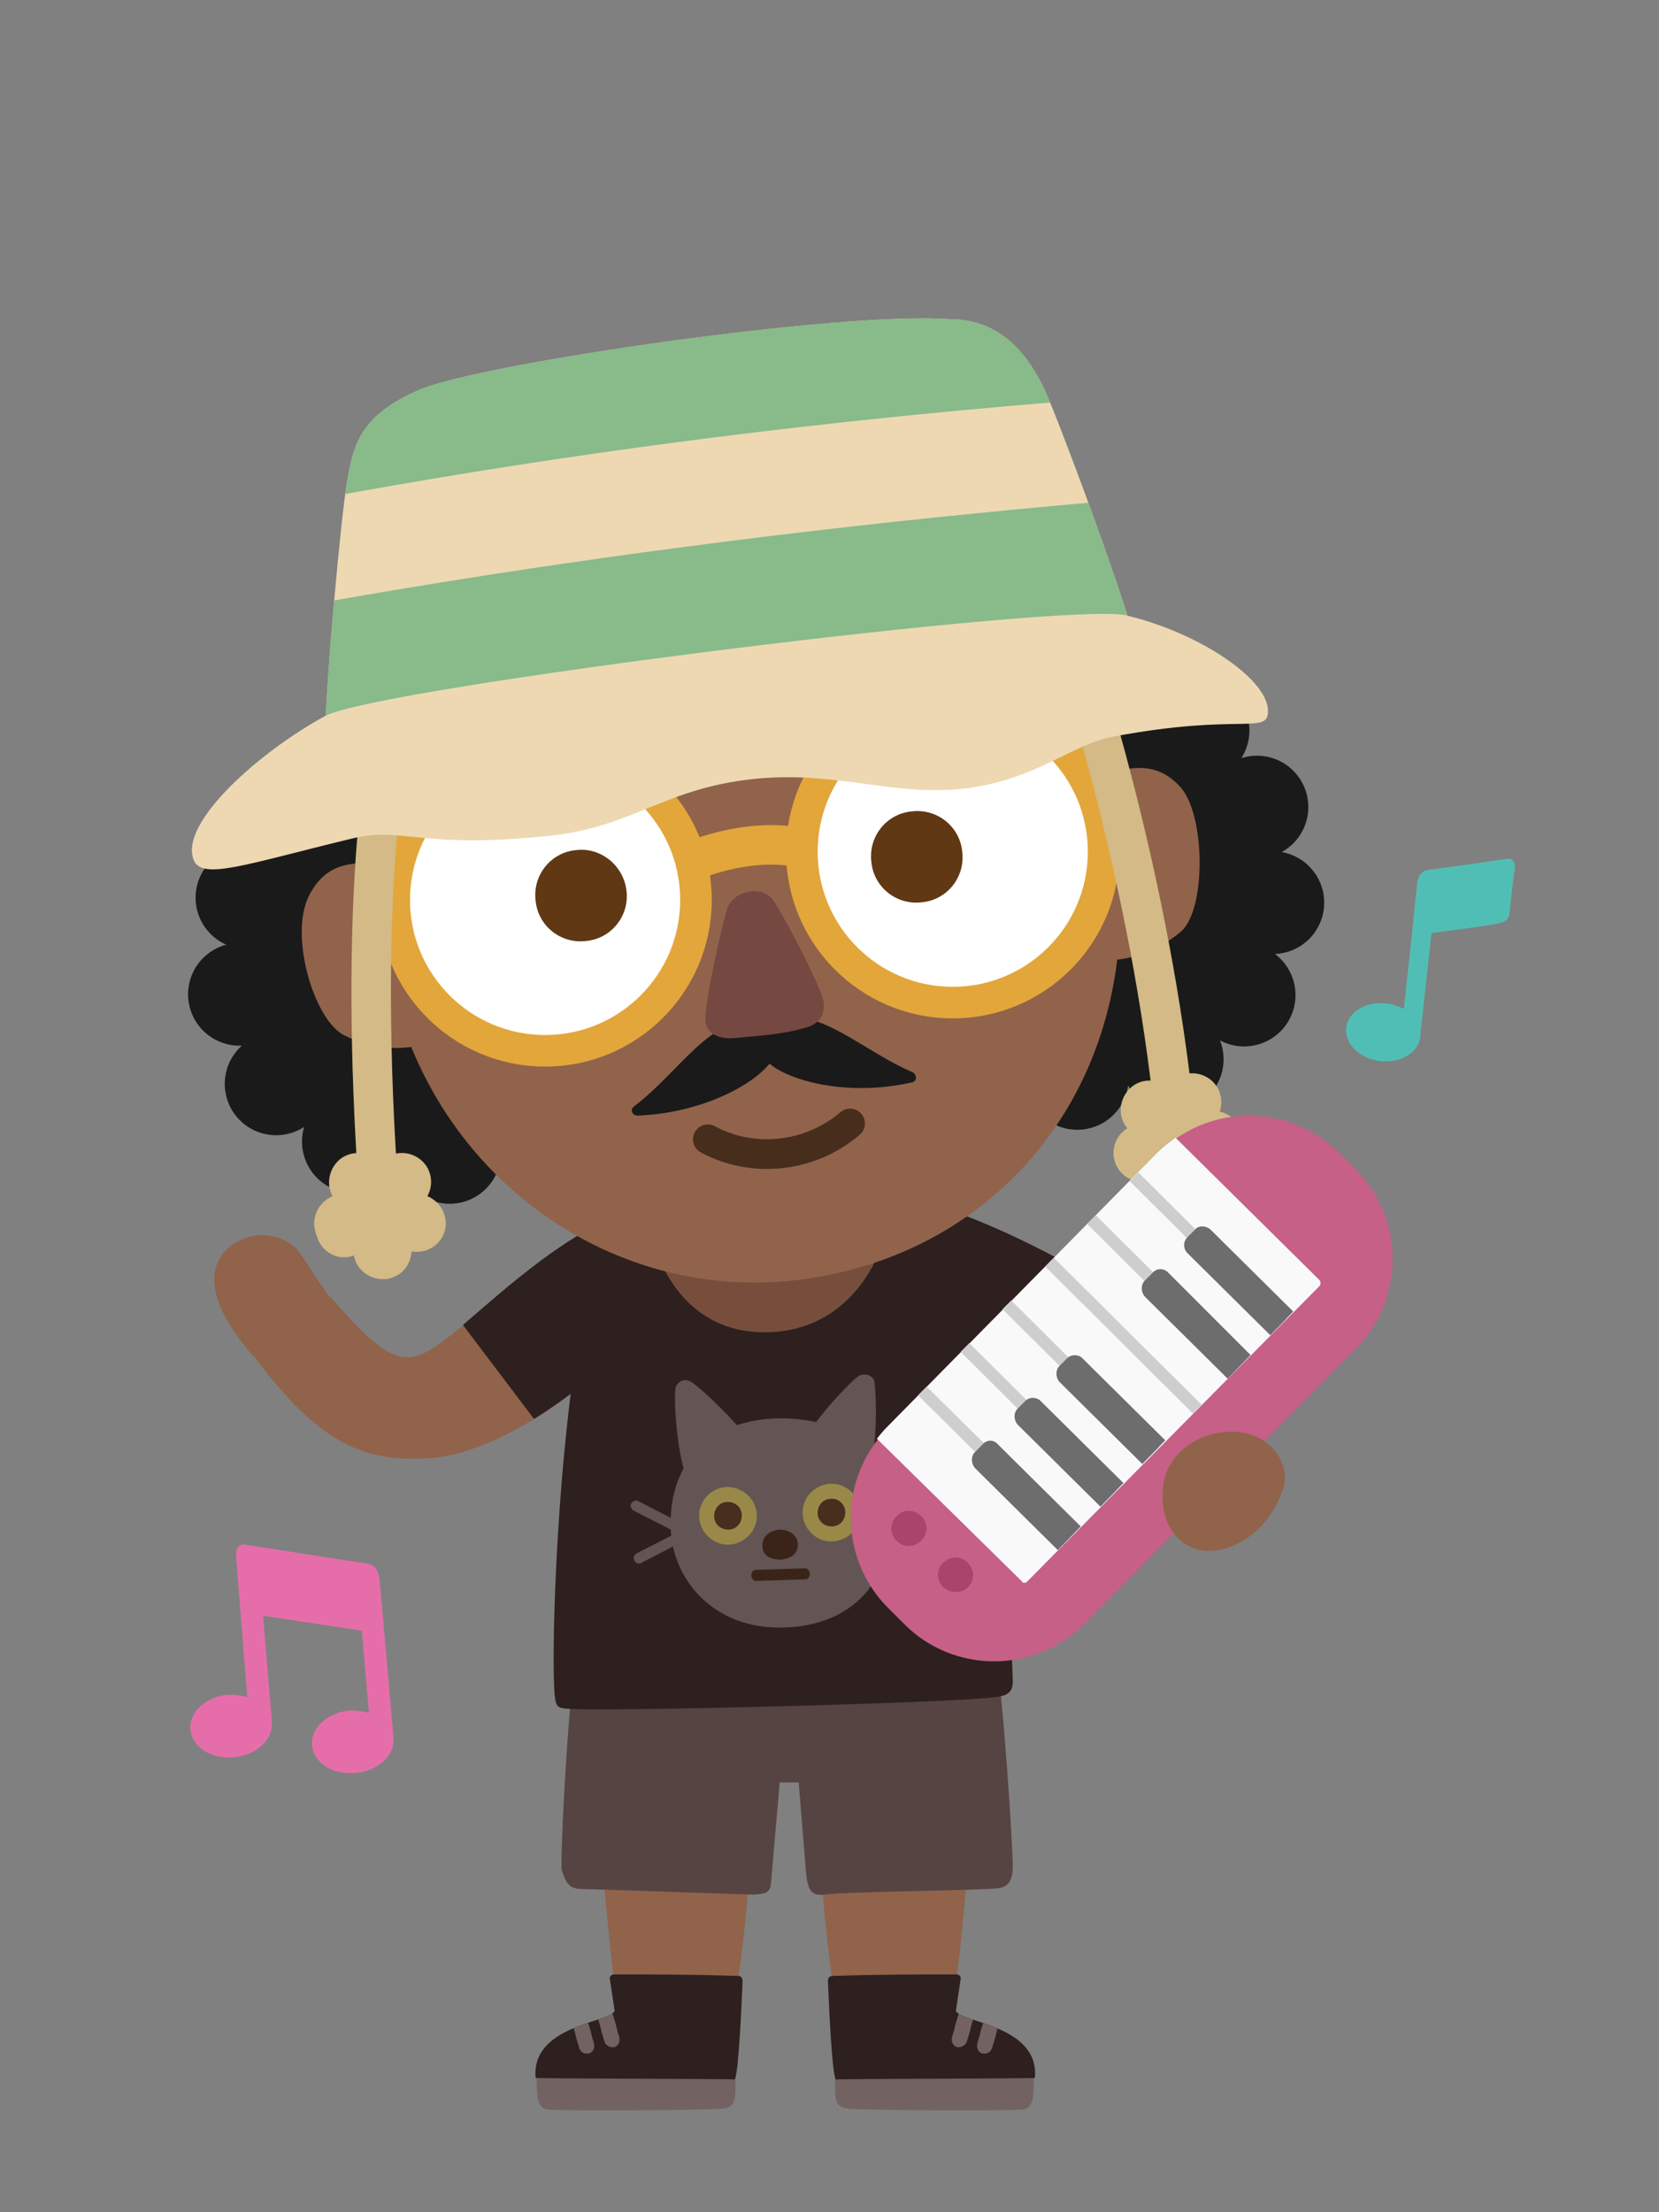 <?xml version="1.0" encoding="utf-8"?>
<!-- Generator: Adobe Illustrator 27.7.0, SVG Export Plug-In . SVG Version: 6.00 Build 0)  -->
<svg version="1.1" id="Layer_1" xmlns="http://www.w3.org/2000/svg" xmlns:xlink="http://www.w3.org/1999/xlink" x="0px" y="0px"
	 viewBox="0 0 210 280" style="enable-background:new 0 0 210 280;" xml:space="preserve">
<rect x="0" y="0" width="210" height="280" fill="#808080" stroke="none"/>
<style type="text/css">
	.st0{fill:#91634B;}
	.st1{fill:#2D201F;}
	.st2{fill:#564442;}
	.st3{fill:#635553;}
	.st4{fill-rule:evenodd;clip-rule:evenodd;fill:#635553;}
	.st5{fill-rule:evenodd;clip-rule:evenodd;fill:#3A241A;}
	.st6{fill:#998948;}
	.st7{fill:#482E1F;}
	.st8{fill:#3A241A;}
	.st9{fill:#774E3C;}
	.st10{fill:#1A1A1A;}
	.st11{fill:none;stroke:#1A1A1A;stroke-width:13;stroke-linecap:round;stroke-linejoin:round;stroke-dasharray:0,12.375;}
	.st12{fill:none;stroke:#E2A63B;stroke-width:5;stroke-miterlimit:10;}
	.st13{fill:#FFFFFF;stroke:#E2A63B;stroke-width:4;stroke-miterlimit:10;}
	.st14{fill:#754841;}
	.st15{fill:none;stroke:#472D1C;stroke-width:3.761;stroke-linecap:round;stroke-linejoin:round;stroke-miterlimit:10;}
	.st16{fill-rule:evenodd;clip-rule:evenodd;fill:none;stroke:#D3BA86;stroke-width:5;stroke-miterlimit:10;}
	.st17{fill:#D3BA86;}
	.st18{fill-rule:evenodd;clip-rule:evenodd;fill:#EDD8B2;}
	
		.st19{clip-path:url(#head_00000171715655889687959390000010542071749829740430_);fill-rule:evenodd;clip-rule:evenodd;fill:#88BA8A;}
	.st20{fill:#603813;}
	.st21{fill:#C66087;}
	.st22{fill:#F9F9F9;}
	.st23{fill:#CECECE;}
	.st24{fill:#6C6D6C;}
	.st25{fill:#AA446D;}
	.st26{fill:#726362;}
	.st27{clip-path:url(#SVGID_00000065774648708543185170000004877485039251003295_);fill:#726362;}
	.st28{clip-path:url(#SVGID_00000006677771526050889560000012397615445582607798_);fill:#726362;}
	.st29{fill:#51BEB5;}
	.st30{fill:#E56EAA;}
</style>
<g>
	<g>
		<path class="st0" d="M53.9,184.6c-7.2,0.3-13.1-1.2-21.8-13c2.4-2.9,7.8-6.6,9.7-7.5c9.9,11.5,10.4,8.5,19.7,1.4
			c5.5-4.3,11.6-10,17.9-12l-3.7,20.1C75.7,173.6,64.3,184.1,53.9,184.6z"/>
		<path class="st1" d="M58.6,167.7c5.8-5,13.7-12.1,20.8-14.2l-3.7,20.1c0,0-3.4,3.1-8.1,6L58.6,167.7z"/>
		<path class="st1" d="M133.8,176.8c-7.1-4.4-12.1-2.4-14.3-3.6c-3.4-1.8-7.5-21.7-3.8-21.2c6.4,0.9,20.1,7.8,25.7,11.8L133.8,176.8
			z"/>
		<path class="st0" d="M75.9,233.8c0.7,3.6,1.8,22.9,3.4,23.2c4.1,0.7,8.1,1.3,12.2,0.7c1.7-0.2,3.3-18.5,3.6-23.7L75.9,233.8z"/>
		<path class="st0" d="M122.9,233.8c-0.7,3.6-1.8,22.9-3.4,23.2c-4.1,0.7-8.1,1.3-12.2,0.7c-1.7-0.2-3.3-18.5-3.6-23.7L122.9,233.8z
			"/>
		<path class="st2" d="M73.1,207.8c-1.4,9.3-2.2,28.3-2,28.9c0.6,1.8,1,2.4,2.7,2.4c1.4,0,20.9,0.7,21.6,0.7
			c1.5-0.1,2.1-0.2,2.2-1.5c0.2-2.5,1.1-12.7,1.1-12.7l2.4,0c0,0,0.8,9.9,0.9,11.1c0.2,2.4,0.6,3.3,2.3,3.1c3.2-0.4,19.2-0.5,22-0.8
			c1.1-0.1,1.9-0.7,1.9-2.8c0-2.2-1.1-20.9-2.4-28.8L73.1,207.8z"/>
		<path class="st1" d="M72.2,216.3c5.4,0.3,47.4-0.7,53.9-1.5c1.3-0.2,2.1-0.5,2.1-2c-0.2-7.6-2.3-46.8-11.2-61.9
			c-9.7-9.9-33.9-10.3-39,1.3c-6.8,12.6-8.4,54-7.8,62.3C70.4,216.1,70.5,216.2,72.2,216.3z"/>
		<g id="head_00000068638251490594144970000007203226614933788808_">
			<g>
				<path class="st3" d="M116.7,196.7c-0.1,0-0.2,0-0.3-0.1l-6.4-2.8c-0.2-0.1-0.4-0.3-0.4-0.6c0-0.2,0.1-0.5,0.3-0.6l6.4-3.8
					c0.3-0.2,0.7-0.1,0.9,0.2c0.2,0.3,0.1,0.7-0.2,0.9l-5.3,3.2l5.2,2.3c0.3,0.1,0.5,0.5,0.3,0.9
					C117.2,196.6,116.9,196.7,116.7,196.7z"/>
			</g>
			<g>
				<path class="st3" d="M80.9,197.9c-0.2,0-0.5-0.1-0.6-0.4c-0.2-0.3,0-0.7,0.3-0.9l5.1-2.6l-5.5-2.8c-0.3-0.2-0.5-0.6-0.3-0.9
					c0.2-0.3,0.6-0.5,0.9-0.3l6.6,3.4c0.2,0.1,0.4,0.3,0.4,0.6c0,0.2-0.1,0.5-0.4,0.6l-6.2,3.2C81.1,197.9,81,197.9,80.9,197.9z"/>
			</g>
			<g>
				<path class="st4" d="M103.4,180c-3.4-0.7-6.8-0.7-10.2,0.4c-5.7,1.9-8.5,6.9-8.3,13c0.2,6.5,5.4,12.9,14.4,12.6
					c8.9-0.3,13.5-6.2,13.3-13.6C112.3,185.8,109.1,181.4,103.4,180z"/>
			</g>
			<g id="head_00000013888088756144793950000001019732898258838716_">
				<g id="nose_00000096042490437646802730000010121045984249656990_">
					<path class="st5" d="M101,195.4c0,1.4-1,1.9-2.2,2c-1.3,0-2.3-0.5-2.3-1.8c0-1.2,1-1.9,2.2-2C99.9,193.6,100.9,194.3,101,195.4
						z"/>
				</g>
			</g>
			<g>
				<g>
					<path class="st6" d="M95.8,191.7c0.1,2-1.5,3.7-3.5,3.8c-2,0.1-3.7-1.5-3.8-3.5c-0.1-2,1.5-3.7,3.5-3.8
						C94,188.2,95.7,189.7,95.8,191.7z"/>
				</g>
				<g>
					<path class="st7" d="M93.9,191.8c0,1-0.7,1.8-1.7,1.8c-1,0-1.8-0.7-1.8-1.7c0-1,0.7-1.8,1.7-1.8
						C93.1,190.1,93.9,190.8,93.9,191.8z"/>
				</g>
			</g>
			<g>
				<g>
					<path class="st6" d="M108.9,191.3c0.1,2-1.5,3.7-3.5,3.8c-2,0.1-3.7-1.5-3.8-3.5c-0.1-2,1.5-3.7,3.5-3.8
						C107.1,187.7,108.8,189.3,108.9,191.3z"/>
				</g>
				<g>
					<path class="st7" d="M107,191.4c0,1-0.7,1.8-1.7,1.8c-1,0-1.8-0.7-1.8-1.7c0-1,0.7-1.8,1.7-1.8
						C106.1,189.6,107,190.4,107,191.4z"/>
				</g>
			</g>
			<g id="ears_00000042014255609866516690000001896450222260930454_">
				<g id="front_ear_00000114775655710054509360000001406589336274379924_">
					<path class="st4" d="M109.8,187.1c1.4-3.7,1.1-10.7,0.9-12.2c-0.1-0.6-0.9-1.2-1.9-0.8c-1.1,0.6-6.2,6.2-6.7,7.9L109.8,187.1z"
						/>
				</g>
				<g id="front_ear_00000083797910507456637680000009555811528654044596_">
					<path class="st4" d="M87.2,187.8c-1.6-3.6-1.9-10.6-1.7-12.1c0.1-0.6,0.9-1.3,1.8-0.9c1.1,0.5,6.6,5.8,7.3,7.4L87.2,187.8z"/>
				</g>
			</g>
			<g>
				<path class="st8" d="M95.7,200.1c-0.3,0-0.6-0.3-0.6-0.7c0-0.4,0.2-0.7,0.6-0.7l6.2-0.2c0.3,0,0.6,0.3,0.6,0.7
					c0,0.4-0.2,0.7-0.6,0.7L95.7,200.1C95.7,200.1,95.7,200.1,95.7,200.1z"/>
			</g>
		</g>
		<path class="st9" d="M112.7,151.9c0.7,1-1.8,15.9-14.9,16.7c-13.8,0.8-16.3-14.5-15.7-15.5C82.3,152.7,112.5,151.6,112.7,151.9z"
			/>
		<g>
			<g>
				<path class="st10" d="M48.9,98.1c-27.5,5-24.7,49.5,6.5,47.9c21.5-1.1,25.3-33.1,9.5-45.8C57.5,93.9,48.9,98.1,48.9,98.1z"/>
				<path class="st11" d="M48.9,98.1c-27.5,5-24.7,49.5,6.5,47.9c21.5-1.1,25.3-33.1,9.5-45.8C57.5,93.9,48.9,98.1,48.9,98.1z"/>
			</g>
			<g>
				<path class="st10" d="M140.2,88.2c27.8,2.6,28.9,47.2-2.3,48.3c-21.5,0.8-28.1-30.8-13.5-44.8C131.3,84.7,140.2,88.2,140.2,88.2
					z"/>
				<path class="st11" d="M140.2,88.2c27.8,2.6,28.9,47.2-2.3,48.3c-21.5,0.8-28.1-30.8-13.5-44.8C131.3,84.7,140.2,88.2,140.2,88.2
					z"/>
			</g>
			<g>
				<path class="st0" d="M137,99.3c5.9-2.8,9.5-2.9,12.4,0.3c3.2,3.5,3.3,15.5,0.1,18.3c-3.3,2.8-7.4,4-11.3,3.6L137,99.3z"/>
				<path class="st0" d="M51.2,109.9c-6.4-1.3-9.8-0.8-12,3.3c-2.7,5,0.5,15.8,4.3,17.8c3.9,2,8.1,2.1,11.8,0.7L51.2,109.9z"/>
			</g>
			<path class="st0" d="M141.5,108.6c3,28.6-14.9,50.3-40.5,53.4c-25.6,3.1-48.9-15.7-52.2-42c-3.2-26.3,1.8-58.3,41.2-62.8
				C122.7,53.4,138.3,77.9,141.5,108.6z"/>
			<g>
				<path class="st12" d="M85.5,109.8c6.8-3,12.8-3.6,18-2"/>
				<circle class="st13" cx="69" cy="113.9" r="19.1"/>
				<circle class="st13" cx="120.6" cy="107.8" r="19.1"/>
			</g>
			<g>
				<path class="st10" d="M97.5,134.5c-2.1,2.8-8.7,6.4-16.8,6.7c-0.7,0-1-0.8-0.4-1.2c4.8-3.6,8.9-10,13.2-10.5
					C98.5,129,98.9,132.6,97.5,134.5z"/>
				<path class="st10" d="M97.5,134.7c2.7,2.2,10,4.1,17.9,2.3c0.7-0.1,0.7-1,0.1-1.3c-5.5-2.3-11.1-7.5-15.4-6.8
					C95.2,129.5,95.7,133.2,97.5,134.7z"/>
			</g>
			<path class="st14" d="M92.1,114.9c0.8-2.2,4.5-3,5.9-0.8c1.5,2.4,5,9,6.1,12.1c0.5,1.6,0.1,3.3-2.2,3.9c-3.2,0.9-6.1,1-9,1.3
				c-2.5,0.2-3.8-1.1-3.6-2.7C89.4,125.9,91.5,116.6,92.1,114.9z"/>
			<path class="st15" d="M107.6,142.2c-5,4.3-12.3,5.1-18,2"/>
			<g>
				<path class="st16" d="M136.9,85.2c0,0,9.5,29,12.1,59.6"/>
				<path class="st17" d="M157.1,145.9c0-0.2,0.1-0.4,0.1-0.6c0-0.2,0.1-0.4,0.1-0.6c0.2-1.9-1.1-3.6-2.9-4c0.6-1.8-0.2-3.7-1.9-4.5
					c-1.7-0.8-3.8-0.2-4.7,1.4c-1.5-1.2-3.6-1.1-4.9,0.3c-1.3,1.4-1.4,3.5-0.2,4.9c-1.6,1-2.2,3-1.4,4.7c0.8,1.7,2.8,2.5,4.6,1.9
					c0.3,1.4,1.4,2.5,2.7,2.8c0.4,0.1,0.8,0.1,1.3,0.1c1.9-0.2,3.3-1.8,3.3-3.7C154.9,149,156.6,147.8,157.1,145.9z"/>
			</g>
			<g>
				<path class="st16" d="M49.6,92.5c0,0-4.7,18.3-1.5,60.8"/>
				<path class="st17" d="M40.3,157c-0.1-0.2-0.1-0.4-0.2-0.6c-0.1-0.2-0.2-0.4-0.2-0.6c-0.5-1.8,0.5-3.7,2.2-4.4
					c-0.9-1.6-0.4-3.7,1.1-4.8c1.6-1.1,3.7-0.8,4.9,0.6c1.2-1.4,3.3-1.7,4.9-0.6c1.6,1.1,2,3.2,1.1,4.8c1.7,0.7,2.7,2.6,2.2,4.4
					c-0.5,1.8-2.3,2.9-4.2,2.6c-0.1,1.4-0.9,2.7-2.2,3.2c-0.4,0.2-0.8,0.3-1.2,0.3c-1.9,0.1-3.6-1.2-3.9-3
					C43,159.6,41.1,158.7,40.3,157z"/>
			</g>
			<g>
				<path id="head_00000124154414285256790220000001800332607795847569_" class="st18" d="M43.9,61.2c0.8-4.7,1.5-8.6,9.3-11.9
					s53-9.9,67-8.9c6.7,0,10.1,4.8,12.1,9.1c1.7,3.7,8.8,22.7,11.2,31c0.5,1.7-0.4,3.3-1.9,3.5L43.8,96.9c-1.5,0.2-2.8-1.1-2.7-2.9
					C41.3,85.4,43.2,65.2,43.9,61.2z"/>
				<g>
					<defs>
						<path id="head_00000018923651220927814510000015316479764067308709_" d="M43.9,61.2c0.8-4.7,1.5-8.6,9.3-11.9s53-9.9,67-8.9
							c6.7,0,10.1,4.8,12.1,9.1c1.7,3.7,8.8,22.7,11.2,31c0.5,1.7-0.4,3.3-1.9,3.5L43.8,96.9c-1.5,0.2-2.8-1.1-2.7-2.9
							C41.3,85.4,43.2,65.2,43.9,61.2z"/>
					</defs>
					<clipPath id="head_00000137830055181654828420000017507043042482461315_">
						<use xlink:href="#head_00000018923651220927814510000015316479764067308709_"  style="overflow:visible;"/>
					</clipPath>
					
						<path style="clip-path:url(#head_00000137830055181654828420000017507043042482461315_);fill-rule:evenodd;clip-rule:evenodd;fill:#88BA8A;" d="
						M175.5,48.3C117.3,50.8,62,57.6,10,69.4L7,45.6l165.5-21.1L175.5,48.3z"/>
					
						<path style="clip-path:url(#head_00000137830055181654828420000017507043042482461315_);fill-rule:evenodd;clip-rule:evenodd;fill:#88BA8A;" d="
						M180.7,84.6L15.2,105.7l-3-23.9C63.5,71,118.9,64.2,177.6,60.7L180.7,84.6z"/>
				</g>
				<path class="st18" d="M142.6,77.9C135.2,76.1,48,87,41.2,90.6c-8.3,4.5-18.5,13.5-16.7,18.2c1,2.7,6.5,0.6,20.2-2.7
					c6.3-1.5,8.5,1.4,24.7-0.3c10.6-1.1,14.2-5.7,25.1-7.1c10.9-1.4,18.4,2.2,27.6,1.1s13.4-5.6,19-6.6c16-3,19.5-0.1,19.4-3.3
					C160.4,85.9,151.8,80.1,142.6,77.9z"/>
			</g>
			<g>
				<g>
					<path class="st20" d="M121.8,107.8c0.4,3.2-1.9,6.1-5.1,6.4c-3.2,0.4-6.1-1.9-6.4-5.1c-0.4-3.2,1.9-6.1,5.1-6.4
						C118.6,102.3,121.5,104.6,121.8,107.8z"/>
					<path class="st20" d="M79.3,112.7c0.4,3.2-1.9,6.1-5.1,6.4c-3.2,0.4-6.1-1.9-6.4-5.1c-0.4-3.2,1.9-6.1,5.1-6.4
						C76,107.2,78.9,109.5,79.3,112.7z"/>
				</g>
			</g>
		</g>
		<path class="st0" d="M41.7,164.1c-2-2.6-3.4-5.5-4.7-6.5c-4.1-3.1-10.7-0.2-9.8,5.4c0.4,2.4,1.6,4.8,4.8,8.6L41.7,164.1z"/>
		<g id="keyboard_00000078762705918837524150000009756380078229817488_">
			<path class="st21" d="M129.4,198.7c1.1-1.1,35-35.5,36.2-36.6c-2.5-2.4-18-17.1-17.4-17.5c6.3-4.9,15.4-4.5,21.3,1.3l2,2
				c6.3,6.2,6.4,16.5,0.1,22.8l-34.3,34.8c-6.2,6.3-16.5,6.4-22.8,0.1l-2-2c-6.1-6-6.4-15.8-0.8-22.1
				C111.7,181.2,129.4,198.7,129.4,198.7z"/>
			<path class="st22" d="M130,200.2l37-37.4c0.2-0.2,0.2-0.6,0-0.8L148.8,144c-0.8,0.6-1.6,1.2-2.3,1.9l-34.3,34.8
				c-0.4,0.4-0.8,0.9-1.2,1.4l18.3,18C129.4,200.4,129.8,200.4,130,200.2z"/>
			<path class="st23" d="M116.2,176.6l1.1-1.1L136,194l-1.1,1.1L116.2,176.6z M121.6,171.1l1.1-1.1l18.7,18.6l-1.1,1.1L121.6,171.1z
				 M126.9,165.7l1.1-1.1l18.7,18.6l-1.1,1.1L126.9,165.7z M132.3,160.3l1.1-1.1l18.7,18.6l-1.1,1.1L132.3,160.3z M137.6,154.9
				l1.1-1.1l18.7,18.6l-1.1,1.1L137.6,154.9z M143,149.5l1.1-1.1l18.7,18.6l-1.1,1.1L143,149.5z"/>
			<path class="st24" d="M153.2,155.6l10.5,10.4l-2.9,3l-10.5-10.4c-0.5-0.5-0.6-1.4,0-2l1-1C151.7,155.1,152.6,155.1,153.2,155.6z
				 M124.4,182.8l-1,1c-0.5,0.5-0.5,1.4,0,2l10.5,10.4l2.9-3l-10.5-10.4C125.8,182.2,124.9,182.2,124.4,182.8z M135.1,171.9l-1,1
				c-0.5,0.5-0.5,1.4,0,2l10.5,10.4l2.9-3l-10.5-10.4C136.5,171.4,135.6,171.4,135.1,171.9z M145.9,161.1l-1,1c-0.5,0.5-0.5,1.4,0,2
				l10.5,10.4l2.9-3L147.8,161C147.3,160.5,146.4,160.5,145.9,161.1z M129.8,177.3l-1,1c-0.5,0.5-0.5,1.4,0,2l10.5,10.4l2.9-3
				l-10.5-10.4C131.2,176.8,130.3,176.8,129.8,177.3z"/>
			<path class="st25" d="M119.4,200.9c-0.9-0.9-0.9-2.3,0-3.1c0.9-0.9,2.3-0.9,3.1,0c0.9,0.9,0.9,2.3,0,3.1
				C121.7,201.7,120.3,201.7,119.4,200.9z M116.6,195c0.9-0.9,0.9-2.3,0-3.1c-0.9-0.9-2.3-0.9-3.1,0c-0.9,0.9-0.9,2.3,0,3.1
				C114.3,195.9,115.7,195.9,116.6,195z"/>
		</g>
		<path class="st0" d="M147.2,188.4c0.4-5.1,5.7-7.7,9.9-7.1c3.9,0.5,6.5,4.2,5.2,7.5c-1.6,4.3-4.8,6.8-8.1,7.4
			C150.5,196.9,146.7,194.1,147.2,188.4z"/>
		<g>
			<path class="st26" d="M67.9,262.6c0,0.9,0.1,2.8,0.2,3.2c0.2,0.6,0.5,1.1,1.2,1.2c1.6,0.2,20.3,0.1,22.1-0.1
				c0.9-0.1,1.4-0.4,1.6-1.2c0.1-0.7,0.1-1.4,0.1-2.9L67.9,262.6z"/>
			<path class="st1" d="M77.8,254.5c-0.5,1.5-10.6,1.8-10,8.5c1.1,0.1,23.8,0.1,25.2,0.2c0.5-0.6,0.9-10.1,1-12.5
				c0-0.3-0.2-0.6-0.5-0.6c-5.6-0.2-10.8-0.2-15.8-0.2c-0.3,0-0.6,0.3-0.5,0.6L77.8,254.5z"/>
			<g>
				<defs>
					<path id="SVGID_1_" d="M77.8,254.5c-0.5,1.5-10.6,1.8-10,8.5c1.1,0.1,23.8,0.1,25.2,0.2c0.5-0.7,0.5-6.4,0.6-7.4l-1.2-0.1
						l-13.5-1L77.8,254.5z"/>
				</defs>
				<clipPath id="SVGID_00000180348791703918639670000017888961015804571291_">
					<use xlink:href="#SVGID_1_"  style="overflow:visible;"/>
				</clipPath>
				<path style="clip-path:url(#SVGID_00000180348791703918639670000017888961015804571291_);fill:#726362;" d="M77.7,259.1
					c0,0,0.1,0,0.1,0c0.5-0.2,0.7-0.7,0.6-1.2c0-0.1-0.3-0.9-0.4-1.5c-0.3-1-0.4-1.4-0.5-1.6c-0.2-0.5-0.7-0.7-1.2-0.5
					c-0.5,0.2-0.7,0.7-0.6,1.2c0,0.1,0.3,0.9,0.4,1.5c0.3,1,0.4,1.4,0.5,1.6C76.8,258.9,77.2,259.2,77.7,259.1z"/>
				<path style="clip-path:url(#SVGID_00000180348791703918639670000017888961015804571291_);fill:#726362;" d="M74.5,259.9
					c0,0,0.1,0,0.1,0c0.5-0.2,0.7-0.7,0.6-1.2c0-0.1-0.3-0.9-0.4-1.5c-0.3-1-0.4-1.4-0.5-1.6c-0.2-0.5-0.7-0.7-1.2-0.5
					c-0.5,0.2-0.7,0.7-0.6,1.2c0,0.1,0.3,0.9,0.4,1.5c0.3,1,0.4,1.4,0.5,1.6C73.6,259.8,74,260,74.5,259.9z"/>
			</g>
		</g>
		<g>
			<path class="st26" d="M130.9,262.6c0,0.9-0.1,2.8-0.2,3.2c-0.2,0.6-0.5,1.1-1.2,1.2c-1.6,0.2-20.3,0.1-22.1-0.1
				c-0.9-0.1-1.4-0.4-1.6-1.2c-0.1-0.7-0.1-1.4-0.1-2.9L130.9,262.6z"/>
			<path class="st1" d="M121,254.5c0.5,1.5,10.6,1.8,10,8.5c-1.1,0.1-23.8,0.1-25.2,0.2c-0.5-0.6-0.9-10.1-1-12.5
				c0-0.3,0.2-0.6,0.5-0.6c5.6-0.2,10.8-0.2,15.8-0.2c0.3,0,0.6,0.3,0.5,0.6L121,254.5z"/>
			<g>
				<defs>
					<path id="SVGID_00000057128294816441828330000018054797453204138387_" d="M121,254.5c0.5,1.5,10.6,1.8,10,8.5
						c-1.1,0.1-23.8,0.1-25.2,0.2c-0.5-0.7-0.5-6.4-0.6-7.4l1.2-0.1l13.5-1L121,254.5z"/>
				</defs>
				<clipPath id="SVGID_00000114790072666379894000000014212676586176695183_">
					<use xlink:href="#SVGID_00000057128294816441828330000018054797453204138387_"  style="overflow:visible;"/>
				</clipPath>
				<path style="clip-path:url(#SVGID_00000114790072666379894000000014212676586176695183_);fill:#726362;" d="M121.2,259.1
					c0,0-0.1,0-0.1,0c-0.5-0.2-0.7-0.7-0.6-1.2c0-0.1,0.3-0.9,0.4-1.5c0.3-1,0.4-1.4,0.5-1.6c0.2-0.5,0.7-0.7,1.2-0.5
					c0.5,0.2,0.7,0.7,0.6,1.2c0,0.1-0.3,0.9-0.4,1.5c-0.3,1-0.4,1.4-0.5,1.6C122.1,258.9,121.6,259.2,121.2,259.1z"/>
				<path style="clip-path:url(#SVGID_00000114790072666379894000000014212676586176695183_);fill:#726362;" d="M124.4,259.9
					c0,0-0.1,0-0.1,0c-0.5-0.2-0.7-0.7-0.6-1.2c0-0.1,0.3-0.9,0.4-1.5c0.3-1,0.4-1.4,0.5-1.6c0.2-0.5,0.7-0.7,1.2-0.5
					c0.5,0.2,0.7,0.7,0.6,1.2c0,0.1-0.3,0.9-0.4,1.5c-0.3,1-0.4,1.4-0.5,1.6C125.3,259.8,124.8,260,124.4,259.9z"/>
			</g>
		</g>
	</g>
	<path id="music_note_00000125590593228466751770000014303873217363723939_" class="st29" d="M190.8,108.7c-0.6,0.1-9.1,1.3-10,1.4
		c-0.9,0.1-1.3,0.9-1.4,1.6c-0.1,0.7-0.7,6.8-0.7,6.8s0,0,0,0l-1,9.2c-0.6-0.3-1.4-0.6-2.2-0.7c-2.6-0.3-4.9,1.1-5.1,3.1
		c-0.2,2,1.7,3.9,4.3,4.2c2.6,0.3,4.9-1.1,5.1-3.1c0,0,0,0,0-0.1c0-0.1,0-0.1,0-0.2l1.4-12.8c3-0.4,7.7-1,8.3-1.2
		c1-0.2,1.5-0.4,1.6-1.5c0.2-1.9,0.5-4.7,0.6-5.1C191.9,109.4,191.7,108.6,190.8,108.7z"/>
	<path id="music_note_00000021103189724892913850000015367470651160730271_" class="st30" d="M48,199.7c-0.1-0.8-0.5-1.6-1.5-1.8
		c-0.9-0.1-14.8-2.3-15.5-2.4c-1-0.1-1.2,0.7-1.1,1.7c0,0.2,1.4,17.6,1.4,17.6c-0.7-0.2-1.6-0.3-2.4-0.3c-2.8,0.2-5,2.2-4.8,4.4
		c0.2,2.2,2.6,3.8,5.5,3.5c2.8-0.2,5-2.2,4.8-4.4c0,0,0,0,0-0.1c0-0.1,0-0.1,0-0.2l-1.1-13.2l12.5,1.9l0.9,10.4
		c-0.7-0.2-1.6-0.3-2.4-0.3c-2.8,0.2-5,2.2-4.8,4.4c0.2,2.2,2.6,3.8,5.5,3.5c2.8-0.2,5-2.2,4.8-4.4c0,0,0,0,0-0.1c0-0.1,0-0.1,0-0.2
		C49.8,220.1,48.1,199.9,48,199.7z"/>
</g>
</svg>